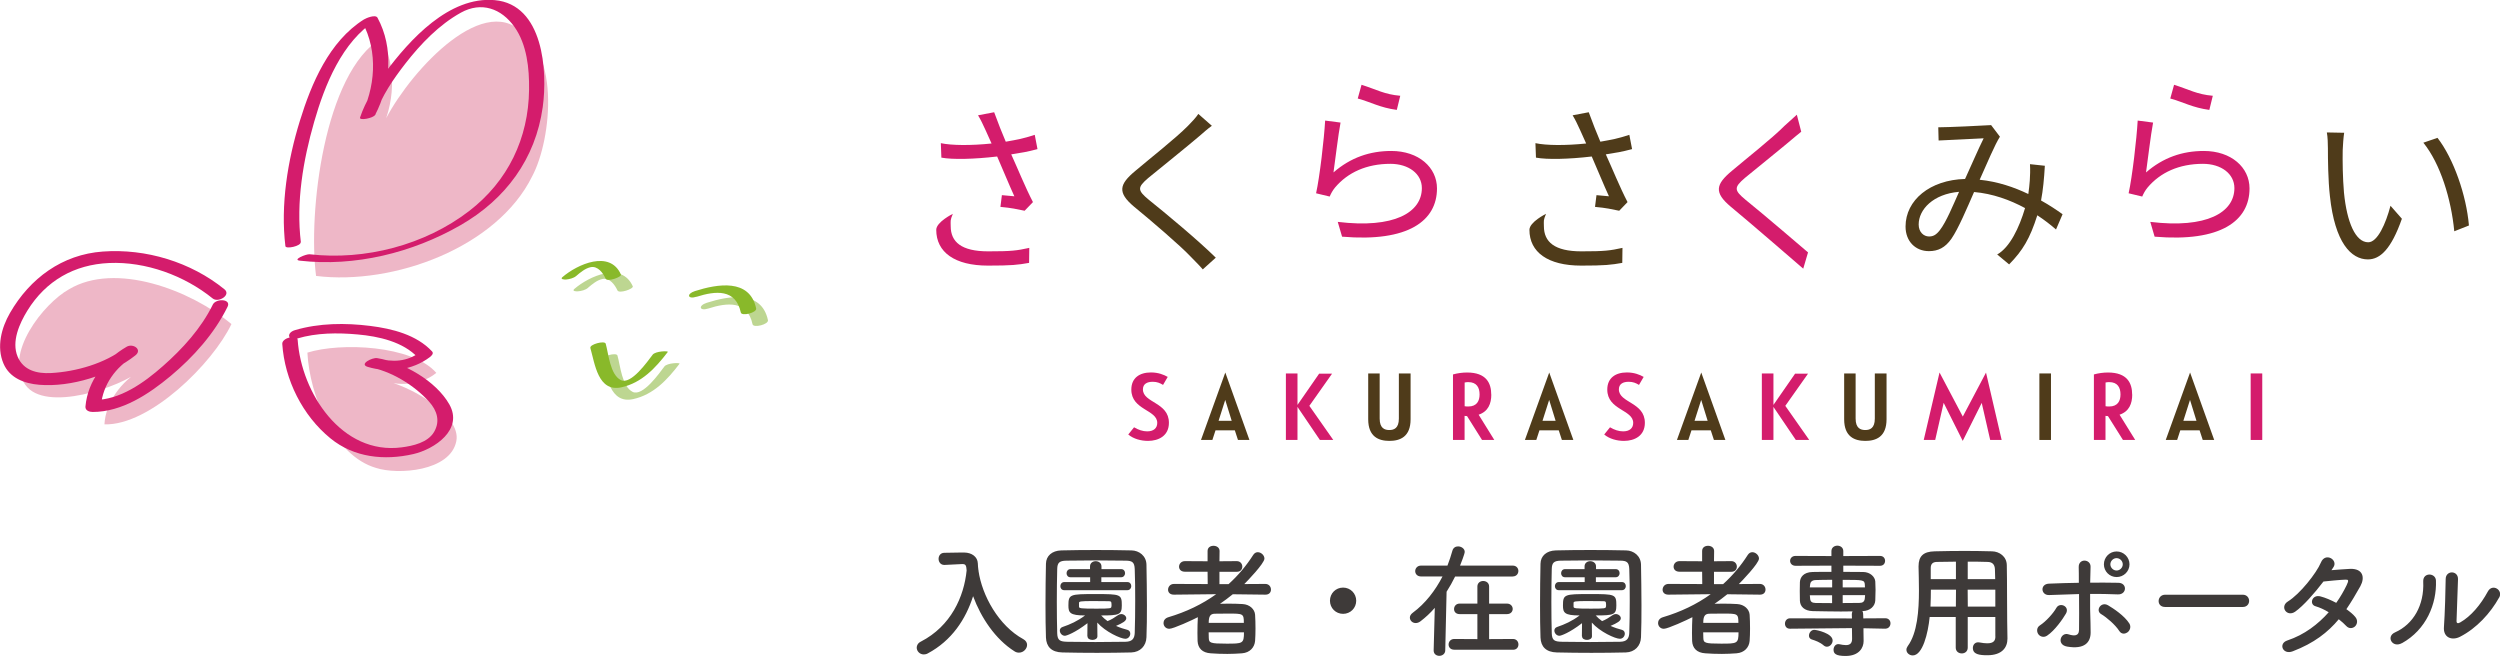 <?xml version="1.0" encoding="UTF-8"?><svg id="_レイヤー_2" xmlns="http://www.w3.org/2000/svg" viewBox="0 0 375.09 98.41"><defs><style>.cls-1{fill:#eeb7c7;}.cls-2{fill:#89b92a;}.cls-3{fill:#bdd691;}.cls-4{fill:#d41c6c;}.cls-5{fill:#3e3a39;}.cls-6{fill:#4f3b1a;}</style></defs><g id="_レイヤー_1-2"><g><g><path class="cls-4" d="M172.24,66.15c-1.04,0-2.18-.3-2.96-.96l.87-1.08c.64,.38,1.3,.61,1.97,.61,.96,0,1.51-.48,1.51-1.27,0-2-3.89-1.91-3.89-5,0-1.75,1.24-2.57,2.95-2.57,1.08,0,1.92,.33,2.51,.67l-.7,1.2c-.46-.28-.9-.47-1.54-.47-.81,0-1.48,.29-1.48,1.14,0,2.04,3.9,1.91,3.9,5.02,0,1.94-1.54,2.71-3.14,2.71Z"/><path class="cls-6" d="M185.26,64.57h-2.89l-.47,1.44h-1.71l3.65-10.12,3.62,10.12h-1.72l-.47-1.44Zm-.46-1.43l-.97-3.14-1,3.14h1.97Z"/><path class="cls-4" d="M192.93,66.01v-9.98h1.74v4.72l3.25-4.69h1.94l-3.41,4.83,3.59,5.12h-2.01l-3.36-4.96v4.96h-1.74Z"/><path class="cls-6" d="M209.89,56.03h1.75v6.87c0,2.64-1.58,3.25-3.18,3.25s-3.18-.61-3.18-3.25v-6.87h1.72v6.77c0,1.47,.76,1.72,1.45,1.72s1.43-.26,1.43-1.72v-6.77Z"/><path class="cls-4" d="M223.75,59.2c0,1.35-.46,2.54-1.9,3.02l2.35,3.79h-1.84l-2.25-3.58c-.19,0-.29-.03-.37-.04v3.62h-1.74v-9.83c.66-.19,1.43-.29,2.12-.29,2.88,0,3.62,1.6,3.62,3.31Zm-4,1.75c.21,.04,.43,.04,.54,.04,1.3,0,1.7-.85,1.7-1.81,0-1.03-.43-1.85-1.7-1.85-.11,0-.33,.01-.54,.06v3.56Z"/><path class="cls-6" d="M233.86,64.57h-2.89l-.47,1.44h-1.71l3.65-10.12,3.62,10.12h-1.72l-.47-1.44Zm-.46-1.43l-.97-3.14-1,3.14h1.97Z"/><path class="cls-4" d="M243.65,66.15c-1.04,0-2.18-.3-2.96-.96l.87-1.08c.64,.38,1.3,.61,1.97,.61,.96,0,1.51-.48,1.51-1.27,0-2-3.89-1.91-3.89-5,0-1.75,1.24-2.57,2.95-2.57,1.08,0,1.92,.33,2.51,.67l-.7,1.2c-.46-.28-.9-.47-1.54-.47-.81,0-1.48,.29-1.48,1.14,0,2.04,3.9,1.91,3.9,5.02,0,1.94-1.54,2.71-3.14,2.71Z"/><path class="cls-6" d="M256.67,64.57h-2.89l-.47,1.44h-1.71l3.65-10.12,3.62,10.12h-1.72l-.47-1.44Zm-.46-1.43l-.97-3.14-1,3.14h1.97Z"/><path class="cls-4" d="M264.34,66.01v-9.98h1.74v4.72l3.25-4.69h1.94l-3.41,4.83,3.59,5.12h-2.01l-3.36-4.96v4.96h-1.74Z"/><path class="cls-6" d="M281.3,56.03h1.75v6.87c0,2.64-1.58,3.25-3.18,3.25s-3.18-.61-3.18-3.25v-6.87h1.72v6.77c0,1.47,.76,1.72,1.45,1.72s1.43-.26,1.43-1.72v-6.77Z"/><path class="cls-4" d="M297.97,55.89l2.35,10.12h-1.72l-1.27-5.56-2.85,5.7-2.86-5.71-1.27,5.57h-1.72l2.37-10.12,3.49,6.61,3.49-6.61Z"/><path class="cls-6" d="M305.98,66.01v-9.98h1.74v9.98h-1.74Z"/><path class="cls-4" d="M319.91,59.2c0,1.35-.46,2.54-1.9,3.02l2.35,3.79h-1.84l-2.25-3.58c-.19,0-.29-.03-.37-.04v3.62h-1.74v-9.83c.66-.19,1.43-.29,2.12-.29,2.88,0,3.62,1.6,3.62,3.31Zm-4,1.75c.21,.04,.43,.04,.54,.04,1.3,0,1.7-.85,1.7-1.81,0-1.03-.43-1.85-1.7-1.85-.11,0-.33,.01-.54,.06v3.56Z"/><path class="cls-6" d="M330.01,64.57h-2.89l-.47,1.44h-1.71l3.65-10.12,3.62,10.12h-1.72l-.47-1.44Zm-.46-1.43l-.97-3.14-1,3.14h1.97Z"/><path class="cls-4" d="M337.68,66.01v-9.98h1.74v9.98h-1.74Z"/></g><g><path class="cls-6" d="M181.81,18.88c-.6,.43-1.41,1.14-1.84,1.52-1.87,1.6-5.72,4.69-7.71,6.32-1.63,1.41-1.63,1.82,.11,3.26,2.44,1.95,7.41,6.08,10.04,8.68l-1.95,1.76c-.54-.65-1.27-1.33-1.85-1.95-1.47-1.57-5.94-5.4-8.46-7.46-2.52-2.12-2.25-3.34,.19-5.37,2.01-1.71,6.08-4.91,7.9-6.76,.54-.54,1.25-1.3,1.55-1.79l2.04,1.79Z"/><path class="cls-4" d="M200.06,25.88c2.58-2.25,5.48-3.23,8.68-3.23,4.12,0,6.86,2.47,6.86,5.62,0,4.83-4.26,8.09-14.24,7.24l-.65-2.22c8.46,1.03,12.62-1.41,12.62-5.07,0-2.14-1.98-3.64-4.72-3.64-3.58,0-6.4,1.3-8.3,3.55-.38,.46-.62,.92-.81,1.36l-2.04-.49c.54-2.44,1.2-8.09,1.36-10.91l2.31,.3c-.35,1.84-.81,5.75-1.06,7.49Zm4.22-13.16c2.31,.73,3.42,1.44,5.81,1.65l-.52,2.12c-2.55-.35-3.8-1.14-5.86-1.71l.57-2.06Z"/><path class="cls-4" d="M321.97,25.88c2.58-2.25,5.48-3.23,8.68-3.23,4.12,0,6.86,2.47,6.86,5.62,0,4.83-4.26,8.09-14.24,7.24l-.65-2.22c8.46,1.03,12.62-1.41,12.62-5.07,0-2.14-1.98-3.64-4.72-3.64-3.58,0-6.4,1.3-8.3,3.55-.38,.46-.62,.92-.81,1.36l-2.04-.49c.54-2.44,1.2-8.09,1.36-10.91l2.31,.3c-.35,1.84-.81,5.75-1.06,7.49Zm4.22-13.16c2.31,.73,3.42,1.44,5.81,1.65l-.52,2.12c-2.55-.35-3.8-1.14-5.86-1.71l.57-2.06Z"/><path class="cls-6" d="M244.84,22.38c-1.65,.44-2.26,.51-3.91,.78,.98,2.14,2.09,4.91,3.26,7.16l-1.25,1.3c-1.17-.24-1.9-.42-3.63-.58l.22-1.76c1.03,.08,.98,.09,1.87,.17-.76-1.65-1.76-4.1-2.58-5.97-3.47,.41-6.72,.48-8.37,.17l-.08-2.17c1.64,.35,4.52,.37,7.61,.05l-.89-1.98c-.46-1-.7-1.52-1.14-2.25l2.42-.46c.65,1.79,1.14,2.99,1.74,4.42,1.84-.33,2.5-.43,4.35-1.03l.41,2.14Zm-12.88,9.7c-.43,1.03-.32,1.04-.32,1.86,0,2.36,1.6,3.77,5.62,3.77,3.55,0,4.28-.11,6.17-.52l-.03,2.25c-1.68,.3-2.62,.41-6.17,.41-4.99,0-7.76-2.01-7.76-5.37,0-1.17,2.49-2.4,2.49-2.4Z"/><path class="cls-4" d="M155.63,22.38c-1.65,.44-2.26,.51-3.91,.78,.98,2.14,2.09,4.91,3.26,7.16l-1.25,1.3c-1.17-.24-1.9-.42-3.63-.58l.22-1.76c1.03,.08,.98,.09,1.87,.17-.76-1.65-1.76-4.1-2.58-5.97-3.47,.41-6.72,.48-8.37,.17l-.08-2.17c1.64,.35,4.52,.37,7.61,.05l-.89-1.98c-.46-1-.7-1.52-1.14-2.25l2.42-.46c.65,1.79,1.14,2.99,1.74,4.42,1.84-.33,2.5-.43,4.35-1.03l.41,2.14Zm-12.67,9.7c-.43,1.03-.32,1.04-.32,1.86,0,2.36,1.6,3.77,5.62,3.77,3.55,0,4.28-.11,6.17-.52l-.03,2.25c-1.68,.3-2.62,.41-6.17,.41-4.99,0-7.76-2.01-7.76-5.37,0-1.17,2.49-2.4,2.49-2.4Z"/><path class="cls-4" d="M270.24,19.77l-.76,.62c-1.87,1.6-5.72,4.69-7.7,6.32-1.63,1.41-1.63,1.82,.11,3.26,2.44,1.95,9.38,7.9,9.38,7.9l-.72,2.44s-8.36-7.24-10.89-9.31c-2.52-2.12-2.25-3.34,.19-5.37,2.01-1.71,6.08-4.91,7.9-6.76l1.84-1.66,.66,2.56Z"/><path class="cls-6" d="M308.46,34.42c-.81-.71-1.76-1.44-2.79-2.12-1.11,3.5-2.19,5.29-4.23,7.37l-1.79-1.49c1.91-1.07,3.31-4.03,4.18-6.96-2.25-1.22-4.86-2.17-7.65-2.41-1.03,2.36-2.36,5.51-3.39,7-.95,1.36-2.01,1.87-3.39,1.87-1.98,0-3.5-1.44-3.5-3.69,0-3.96,3.66-7,8.93-7.14,.98-2.12,1.95-4.42,2.79-6.1-1.06,.08-5.51,.25-6.76,.33l-.05-1.98c1.41,0,6.79-.25,7.93-.33l1.32,1.74c-.76,1.19-1.9,3.93-3.04,6.46,2.69,.27,5.16,1.11,7.3,2.14,.11-.68,.16-1.36,.22-2.01,.05-.73,.08-1.6,.03-2.47l2.23,.24c-.11,1.93-.27,3.64-.57,5.21,1.28,.71,2.36,1.44,3.23,2.06l-.98,2.28Zm-14.54-5.64c-3.85,.33-6.05,2.63-6.05,4.91,0,1.14,.76,1.79,1.55,1.79,.62,0,1.06-.22,1.63-.95,.95-1.22,1.95-3.66,2.88-5.75Z"/><path class="cls-6" d="M351.49,22.54c-.03,1.68,0,4.15,.19,6.35,.44,4.5,1.74,7.46,3.64,7.46,1.39,0,2.63-2.77,3.34-5.48l1.71,1.95c-1.6,4.56-3.26,6.1-5.1,6.1-2.52,0-4.96-2.52-5.7-9.5-.27-2.33-.3-5.59-.3-7.16,0-.62-.03-1.74-.16-2.39l2.6,.05c-.11,.65-.19,1.9-.22,2.6Zm18.94,11.29l-2.2,.87c-.46-4.83-2.09-10.15-4.64-13.29l2.12-.73c2.42,3.12,4.34,8.63,4.72,13.16Z"/></g><g><path class="cls-1" d="M47.42,41.39c-1.23-9.45,1.21-30.46,9.78-35.64,2.38,4.13,2.05,10.08-.34,14.46,1.84-5.78,12.63-19.38,19.64-16.6,7.79,3.05,6.32,17.29,3.34,22.85-5.26,10.66-20.78,16.38-32.43,14.94"/><path class="cls-1" d="M34.72,48.63c-2.79,5.87-12.22,15.24-19.05,15.04,.16-3.25,2.55-6.54,5.55-8.17-3.19,2.64-14.41,6.45-17.41,2.25-3.34-4.63,2.77-12.25,6.53-14.34,6.96-4.17,18.24,.08,24.38,5.21"/><path class="cls-1" d="M46.11,52.91c5.01-1.57,15.72-1.12,19.35,3.03-2.01,1.69-5.27,2.08-7.87,1.2,3.31,.44,11.72,5,10.87,9.07-.91,4.51-8.77,5.07-12.06,3.99-6.29-1.84-9.95-10.84-10.28-17.29"/><path class="cls-4" d="M45.14,36.34c-.73-6.02,.34-12.29,2-18.07,1.58-5.51,4.18-12.04,9.25-15.23-.68,.09-1.36,.18-2.04,.26,2.42,4.47,1.98,9.92-.32,14.35,.76-.13,1.52-.26,2.27-.4,.95-2.83,2.73-5.41,4.55-7.75,2.28-2.92,5.03-5.79,8.3-7.6,3.07-1.7,6.07-.64,8.04,2.14,1.88,2.65,2.23,6.25,2.19,9.4-.08,7.32-3.17,13.74-8.99,18.22-6.64,5.11-15.63,7.44-23.93,6.49-.51-.06-2.66,.83-1.48,.96,8.28,.95,16.91-1.19,24.09-5.31,6.79-3.89,11.28-9.97,12.36-17.74,.75-5.41,.09-15.39-7.2-16.04-6.85-.61-12.76,5.94-16.43,10.87-1.52,2.05-2.96,4.3-3.78,6.74-.17,.52,2.01,.1,2.27-.4,2.32-4.47,2.8-10.05,.35-14.57-.3-.54-1.69,.05-2.04,.26-5.21,3.28-7.87,9.58-9.61,15.22-1.83,5.93-2.92,12.58-2.17,18.79,.06,.48,2.38,0,2.3-.62"/><path class="cls-4" d="M31.92,45.72c-1.74,3.55-4.53,6.61-7.47,9.2-2.82,2.49-6.46,5.11-10.38,5.1,.36,.27,.72,.55,1.08,.82,.28-3.12,2.21-5.79,4.9-7.36-.44-.43-.87-.87-1.3-1.3-2.98,2.36-7.37,3.59-11.11,3.79-2.08,.11-4.12-.39-4.99-2.45-.96-2.27,.27-4.99,1.46-6.92,2.77-4.48,7.03-6.91,12.26-7.14,5.51-.24,11.29,1.88,15.54,5.32,.85,.69,2.82-.52,1.76-1.38-5.04-4.09-11.78-6.13-18.24-5.66-6.1,.44-10.93,4.01-13.93,9.21-1.3,2.26-2.04,5.1-.98,7.59,.93,2.19,3.15,3.01,5.37,3.19,4.73,.4,10.71-1.46,14.42-4.41,1.1-.87-.35-1.85-1.3-1.3-3.3,1.92-5.84,5.07-6.19,8.97-.05,.61,.59,.82,1.08,.82,4.4,0,8.43-2.68,11.69-5.39,3.41-2.84,6.58-6.38,8.55-10.39,.6-1.21-1.74-1.29-2.22-.32"/><path class="cls-4" d="M44.59,50.79c2.92-.87,6.06-.88,9.08-.61,3.14,.28,6.81,1.09,9.04,3.48,.11-.28,.23-.57,.34-.85-1.93,1.47-4.18,1.6-6.45,.92-.47,.44-.93,.88-1.39,1.32,3.37,.54,6.93,2.72,9.18,5.23,1.19,1.33,1.68,2.91,.74,4.52-.94,1.61-3.18,2.1-4.87,2.32-8.96,1.18-15.06-8.15-15.6-16.14-.06-.83-2.37-.32-2.31,.62,.36,5.39,3.04,10.75,7.23,14.17,3.54,2.89,8.09,3.35,12.42,2.36,3.22-.74,7.56-3.69,5.41-7.47-2-3.52-6.89-6.3-10.83-6.93-.71-.12-2.79,.91-1.39,1.32,3.13,.93,6.66,.53,9.3-1.47,.23-.18,.63-.54,.34-.85-2.33-2.51-6-3.42-9.27-3.83-3.72-.47-7.68-.44-11.3,.63-1.38,.41-1.05,1.67,.33,1.26"/><path class="cls-3" d="M88.24,43.16c.6-.51,1.34-1.13,2.14-1.3,1.08-.24,1.88,.88,2.26,1.71,.25,.54,2.47-.24,2.3-.62-1.67-3.72-6.52-1.54-8.78,.41-.4,.35,.36,.37,.54,.35,.52-.04,1.14-.19,1.54-.54"/><path class="cls-3" d="M106.27,46.29c2.84-.91,5.87-1.23,6.64,2.36,.13,.6,2.44,.03,2.31-.62-.97-4.52-5.81-3.67-9.18-2.6-1.32,.42-1.12,1.29,.23,.86"/><path class="cls-3" d="M90.33,53.96c.69,2.4,1.15,6.69,4.67,5.92,3.05-.67,5.12-2.9,6.95-5.3,.15-.2-1.86-.14-2.27,.41-.72,.95-3.25,4.58-4.77,3.8-1.61-.83-1.83-3.92-2.27-5.45-.15-.52-2.45,.12-2.3,.62"/><path class="cls-2" d="M86.47,41.39c.59-.51,1.34-1.13,2.13-1.3,1.09-.24,1.89,.88,2.26,1.71,.24,.55,2.47-.24,2.3-.62-1.66-3.72-6.52-1.54-8.78,.4-.4,.35,.36,.37,.54,.36,.51-.05,1.14-.2,1.54-.54"/><path class="cls-2" d="M104.51,44.53c2.84-.9,5.87-1.23,6.64,2.36,.13,.6,2.44,.03,2.3-.62-.97-4.52-5.8-3.67-9.18-2.6-1.32,.42-1.11,1.28,.23,.85"/><path class="cls-2" d="M88.57,52.19c.69,2.4,1.15,6.69,4.67,5.92,3.05-.67,5.11-2.9,6.95-5.3,.15-.2-1.86-.14-2.27,.41-.72,.94-3.25,4.59-4.78,3.8-1.61-.83-1.83-3.92-2.26-5.45-.15-.53-2.45,.11-2.3,.62"/></g><path class="cls-5" d="M146.82,85.57h-.02c-.06-.35-.07-.7-.09-1.04-.04-1-.91-1.61-2.02-1.63h-.59c-.83,0-1.67,.02-2.41,.04-.59,0-.87,.46-.87,.91s.3,.91,.85,.91h.06l2.63-.13h.06c.5,0,.56,.26,.61,.96-.39,3.95-2.36,8.35-6.86,10.67-.45,.22-.63,.58-.63,.91,0,.52,.45,1.02,1.06,1.02,.19,0,.39-.04,.59-.15,3.62-1.93,5.71-5.14,6.81-8.59,1.19,3.23,3.34,6.46,6.21,8.27,.22,.15,.46,.2,.67,.2,.69,0,1.22-.59,1.22-1.17,0-.32-.17-.63-.56-.85-3.71-2.02-6.2-6.55-6.73-10.26l.02-.07Zm25.19,10.03c.06-1.41,.07-3.06,.07-4.77,0-2.06-.04-4.21-.07-6.1-.02-1.34-1.11-2.13-2.24-2.15-1.74-.04-3.56-.06-5.36-.06s-3.56,.02-5.18,.06c-1.39,.04-2.28,.82-2.3,2-.04,1.82-.07,4.04-.07,6.2,0,1.76,.02,3.49,.07,4.88,.06,1.37,.83,2.19,2.45,2.23,1.67,.04,3.43,.06,5.19,.06s3.52-.02,5.16-.06c1.34-.04,2.24-.98,2.28-2.28Zm-1.76-.63c-.04,.82-.35,1.3-1.39,1.32-1.5,.02-3.04,.04-4.51,.04s-2.89-.02-4.17-.04c-1.15-.02-1.52-.2-1.56-1.26-.04-1.39-.06-3.04-.06-4.73s.02-3.41,.06-4.92c.02-.95,.32-1.24,1.37-1.26,1.3-.02,2.82-.04,4.4-.04s3.15,.02,4.54,.04c.91,.02,1.28,.2,1.32,1.26,.06,1.45,.07,3.1,.07,4.77s-.02,3.34-.07,4.82Zm-1.11-6.42c.39,0,.59-.32,.59-.61,0-.32-.2-.61-.59-.61h-3.9v-.72h2.97c.39,0,.59-.32,.59-.61,0-.32-.2-.61-.59-.61h-2.95v-.41c0-.52-.45-.78-.87-.78s-.85,.26-.85,.78v.41h-2.93c-.39,0-.59,.32-.59,.61,0,.32,.2,.61,.59,.61h2.95v.72h-3.88c-.39,0-.59,.32-.59,.61,0,.32,.2,.61,.59,.61h9.46Zm-5.97,6.92v.02c0,.35,.37,.52,.74,.52s.74-.19,.74-.54l-.02-2.06c1.22,1.39,3.51,2.43,4.21,2.43,.46,0,.74-.41,.74-.76,0-.26-.13-.5-.43-.58-.52-.13-1.11-.32-1.71-.59,1-.43,1.54-.74,1.54-1.15,0-.33-.37-.63-.76-.63-.15,0-.3,.06-.45,.15-.59,.41-1.04,.69-1.6,.91-.35-.24-.67-.54-.96-.85,2.71,0,3.1-.11,3.1-1.5,0-1.67-.15-1.71-3.97-1.71s-4.04,.04-4.04,1.71c0,1.09,.22,1.5,2.5,1.5-1.17,.87-2.23,1.34-3.38,1.73-.28,.09-.41,.32-.41,.54,0,.37,.32,.78,.76,.78,.24,0,1.52-.45,3.39-1.89l-.02,1.98Zm-1.28-5.03c.02-.2,.2-.26,2.1-.26,.82,0,1.67,0,2.24,.02,.45,0,.54,.02,.54,.54,0,.11,0,.22-.02,.28-.04,.26-.11,.3-2.24,.3-2.36,0-2.62-.04-2.62-.3v-.58Zm27.97-1.22c.58,0,.83-.37,.83-.76,0-.43-.3-.85-.85-.85l-3.15,.02c.39-.39,3.02-3.1,3.02-3.82,0-.5-.5-.96-1-.96-.24,0-.48,.11-.67,.39-1.06,1.67-2.3,3.12-3.71,4.4h-1.37v-1.85h2.6c.58,0,.83-.39,.83-.78s-.28-.82-.83-.82l-2.6,.02,.02-1.54c0-.52-.46-.78-.91-.78s-.89,.24-.89,.78v1.54l-3.39-.02c-.58,0-.89,.43-.89,.83s.28,.76,.89,.76h3.39l.02,1.85-5.06-.02c-.58,0-.89,.45-.89,.87,0,.37,.26,.74,.87,.74h.02l6.33-.07c-2.11,1.52-4.53,2.67-7.16,3.45-.52,.15-.74,.52-.74,.87,0,.45,.33,.87,.87,.87,.61,0,3.52-1.34,4.28-1.74-.04,.7-.06,1.58-.06,2.37,0,.43,0,.83,.02,1.21,.06,1.06,.69,1.76,1.98,1.84,.76,.06,1.61,.09,2.49,.09,.74,0,1.48-.04,2.19-.09,1.19-.09,1.89-.89,1.97-1.87,.04-.56,.06-1.19,.06-1.84,0-.74-.02-1.48-.06-2.08-.06-.82-.8-1.54-1.87-1.6-.63-.04-1.37-.06-2.13-.06-.43,0-.85,.02-1.26,.02,.65-.45,1.3-.93,1.91-1.43l4.9,.06h.02Zm-8.51,4.23c0-.95,.22-1.35,.89-1.37,.58-.02,1.34-.02,2.04-.02,2.23,0,2.34,0,2.34,1.39h-5.27Zm5.29,1.41c0,1.71-.19,1.71-2.63,1.71s-2.63-.11-2.65-.87c0-.28-.02-.56-.02-.83h5.3Zm16.84-4.73c0-1.09-.87-1.97-1.97-1.97s-1.97,.87-1.97,1.97,.87,1.97,1.97,1.97,1.97-.87,1.97-1.97Zm23.52,7.36c.56,0,.82-.39,.82-.8s-.28-.82-.82-.82l-3.58,.02v-3.75h2.67c.58,0,.87-.39,.87-.78s-.3-.8-.87-.8h-2.67v-2.56c0-.56-.45-.83-.89-.83s-.87,.28-.87,.83v2.56h-2.65c-.56,0-.85,.41-.85,.82s.28,.76,.85,.76h2.65v3.75l-3.47-.02c-.56,0-.85,.43-.85,.83s.28,.78,.85,.78h8.81Zm-.04-11c.56,0,.85-.41,.85-.83,0-.39-.28-.8-.85-.8h-7.9c.13-.32,.7-1.76,.7-2.06,0-.48-.5-.82-1-.82-.37,0-.72,.19-.85,.65-.2,.72-.45,1.48-.74,2.23h-3.97c-.56,0-.87,.43-.87,.83s.3,.8,.87,.8h3.23c-1.08,2.1-2.58,4.06-4.47,5.45-.3,.22-.43,.48-.43,.72,0,.45,.39,.82,.87,.82,.22,0,.48-.07,.72-.26,.76-.58,1.48-1.24,2.15-2.02l-.17,6.36v.04c0,.54,.43,.8,.85,.8s.89-.28,.89-.83l.2-8.79c.46-.72,.89-1.48,1.28-2.28h8.63Zm19.25,9.11c.06-1.41,.07-3.06,.07-4.77,0-2.06-.04-4.21-.07-6.1-.02-1.34-1.11-2.13-2.24-2.15-1.74-.04-3.56-.06-5.36-.06s-3.56,.02-5.18,.06c-1.39,.04-2.28,.82-2.3,2-.04,1.82-.07,4.04-.07,6.2,0,1.76,.02,3.49,.07,4.88,.06,1.37,.83,2.19,2.45,2.23,1.67,.04,3.43,.06,5.19,.06s3.52-.02,5.16-.06c1.34-.04,2.24-.98,2.28-2.28Zm-1.76-.63c-.04,.82-.35,1.3-1.39,1.32-1.5,.02-3.04,.04-4.51,.04s-2.89-.02-4.17-.04c-1.15-.02-1.52-.2-1.56-1.26-.04-1.39-.06-3.04-.06-4.73s.02-3.41,.06-4.92c.02-.95,.32-1.24,1.37-1.26,1.3-.02,2.82-.04,4.4-.04s3.15,.02,4.54,.04c.91,.02,1.28,.2,1.32,1.26,.06,1.45,.07,3.1,.07,4.77s-.02,3.34-.07,4.82Zm-1.11-6.42c.39,0,.59-.32,.59-.61,0-.32-.2-.61-.59-.61h-3.9v-.72h2.97c.39,0,.59-.32,.59-.61,0-.32-.2-.61-.59-.61h-2.95v-.41c0-.52-.45-.78-.87-.78s-.85,.26-.85,.78v.41h-2.93c-.39,0-.59,.32-.59,.61,0,.32,.2,.61,.59,.61h2.95v.72h-3.88c-.39,0-.59,.32-.59,.61,0,.32,.2,.61,.59,.61h9.46Zm-5.97,6.92v.02c0,.35,.37,.52,.74,.52s.74-.19,.74-.54l-.02-2.06c1.22,1.39,3.51,2.43,4.21,2.43,.46,0,.74-.41,.74-.76,0-.26-.13-.5-.43-.58-.52-.13-1.11-.32-1.71-.59,1-.43,1.54-.74,1.54-1.15,0-.33-.37-.63-.76-.63-.15,0-.3,.06-.45,.15-.59,.41-1.04,.69-1.6,.91-.35-.24-.67-.54-.96-.85,2.71,0,3.1-.11,3.1-1.5,0-1.67-.15-1.71-3.97-1.71s-4.04,.04-4.04,1.71c0,1.09,.22,1.5,2.5,1.5-1.17,.87-2.23,1.34-3.38,1.73-.28,.09-.41,.32-.41,.54,0,.37,.32,.78,.76,.78,.24,0,1.52-.45,3.39-1.89l-.02,1.98Zm-1.28-5.03c.02-.2,.2-.26,2.1-.26,.82,0,1.67,0,2.24,.02,.45,0,.54,.02,.54,.54,0,.11,0,.22-.02,.28-.04,.26-.11,.3-2.24,.3-2.36,0-2.62-.04-2.62-.3v-.58Zm27.97-1.22c.58,0,.83-.37,.83-.76,0-.43-.3-.85-.85-.85l-3.15,.02c.39-.39,3.02-3.1,3.02-3.82,0-.5-.5-.96-1-.96-.24,0-.48,.11-.67,.39-1.06,1.67-2.3,3.12-3.71,4.4h-1.37v-1.85h2.6c.58,0,.83-.39,.83-.78s-.28-.82-.83-.82l-2.6,.02,.02-1.54c0-.52-.46-.78-.91-.78s-.89,.24-.89,.78v1.54l-3.39-.02c-.58,0-.89,.43-.89,.83s.28,.76,.89,.76h3.39l.02,1.85-5.06-.02c-.58,0-.89,.45-.89,.87,0,.37,.26,.74,.87,.74h.02l6.33-.07c-2.11,1.52-4.53,2.67-7.16,3.45-.52,.15-.74,.52-.74,.87,0,.45,.33,.87,.87,.87,.61,0,3.52-1.34,4.28-1.74-.04,.7-.06,1.58-.06,2.37,0,.43,0,.83,.02,1.21,.06,1.06,.69,1.76,1.98,1.84,.76,.06,1.61,.09,2.49,.09,.74,0,1.48-.04,2.19-.09,1.19-.09,1.89-.89,1.97-1.87,.04-.56,.06-1.19,.06-1.84,0-.74-.02-1.48-.06-2.08-.06-.82-.8-1.54-1.87-1.6-.63-.04-1.37-.06-2.13-.06-.43,0-.85,.02-1.26,.02,.65-.45,1.3-.93,1.91-1.43l4.9,.06h.02Zm-8.51,4.23c0-.95,.22-1.35,.89-1.37,.58-.02,1.34-.02,2.04-.02,2.23,0,2.34,0,2.34,1.39h-5.27Zm5.29,1.41c0,1.71-.19,1.71-2.63,1.71s-2.63-.11-2.65-.87c0-.28-.02-.56-.02-.83h5.3Zm22.04-.54c.5,0,.76-.41,.76-.8s-.26-.76-.78-.76l-3.3,.02-.02-.63c0-.19-.04-.35-.13-.46h.06c1.15-.04,1.85-.76,1.89-1.6,.02-.52,.04-1.06,.04-1.6,0-.43-.02-.85-.04-1.26-.06-.69-.76-1.39-1.8-1.41-.8-.02-1.89-.02-3-.02v-.93l5.51,.02c.52,0,.76-.37,.76-.74s-.24-.74-.76-.74l-5.51,.02v-.74c0-.54-.45-.82-.89-.82s-.89,.28-.89,.82v.74l-5.38-.02c-.54,0-.82,.37-.82,.74s.28,.74,.82,.74l5.38-.02v.93c-1.13,0-2.17,0-2.84,.02-1.37,.04-1.85,.8-1.89,1.52-.02,.45-.02,.89-.02,1.34s0,.91,.02,1.45c.04,.89,.67,1.52,1.93,1.56,1.37,.02,2.8,.06,4.21,.06,.59,0,1.19,0,1.76-.02-.07,.11-.11,.26-.11,.43l.02,.63-9.29-.02c-.5,0-.76,.41-.76,.8s.24,.76,.74,.76h.02l9.29-.09,.02,1.58v.04c0,.72-.39,.93-.93,.93-.3,0-.63-.06-.96-.13-.06-.02-.11-.02-.17-.02-.46,0-.72,.43-.72,.85,0,.58,.35,.93,1.8,.93,2.06,0,2.71-1.26,2.71-2.23v-.04l-.02-1.43v-.46l3.28,.07h.02Zm-8.77,2.71c.45,0,.85-.45,.85-.93,0-1.08-2.41-1.6-2.75-1.6-.48,0-.8,.46-.8,.87,0,.24,.11,.46,.39,.56,.59,.19,1.24,.41,1.82,.91,.15,.13,.32,.19,.48,.19Zm2.36-8.9v-1.13c3.06,0,3.28,0,3.32,.72,0,.13,.02,.28,.02,.41h-3.34Zm3.36,1.17c0,.15-.04,.32-.04,.46-.04,.52-.33,.7-.82,.7-.7,.02-1.58,.02-2.5,.02v-1.19h3.36Zm-4.95-1.17h-3.34c0-.13,.04-.28,.04-.41,.02-.35,.24-.67,.82-.69,.59-.02,1.5-.04,2.49-.04v1.13Zm0,2.36c-.93,0-1.82,0-2.47-.02-.54-.02-.8-.17-.83-.7,0-.15-.04-.32-.04-.46h3.34v1.19Zm24.5,5.01c0,.63-.28,1.02-1.22,1.02-.32,0-.7-.04-1.17-.13-.07-.02-.13-.02-.19-.02-.52,0-.8,.41-.8,.85,0,.95,.95,1.09,2.17,1.09,2.24,0,3.02-1.19,3.02-2.49v-.04l-.04-2.54c-.04-2.04,0-5.73-.06-8.46-.02-1.28-1.11-2.04-2.21-2.06-1.47-.04-2.78-.06-4.08-.06-1.48,0-2.95,.02-4.54,.06-1.69,.04-2.41,.72-2.41,2.26v.06c.02,1.02,.06,2.24,.06,3.56,0,3-.24,6.4-1.69,8.35-.13,.19-.19,.37-.19,.54,0,.48,.45,.85,.95,.85,1.48,0,2.3-3.32,2.54-5.77h3.91v4.6c0,.58,.45,.87,.91,.87s.89-.3,.89-.87v-4.6h4.14v2.91Zm-4.15-8.61v-2.62c1,0,2,0,3,.04,.69,.02,1.04,.37,1.08,1.08,.02,.45,.02,.96,.04,1.5h-4.12Zm4.15,4.12h-4.14l-.02-2.54h4.15v2.54Zm-5.92-4.12h-3.78v-1.67c0-.54,.24-.89,.89-.91,.98-.02,1.95-.04,2.89-.04v2.62Zm-.02,4.12h-3.8c.04-.85,.06-1.73,.06-2.54h3.77l-.02,2.54Zm26.06-6.34c0-1.06-.87-1.93-1.93-1.93s-1.91,.87-1.91,1.93,.85,1.91,1.91,1.91,1.93-.85,1.93-1.91Zm-.32,10.22c.37-.26,.61-.83,.3-1.34-.74-1.17-2.39-2.26-3.19-2.73-1.06-.63-1.95,.78-1.04,1.32,.82,.48,2.13,1.61,2.71,2.52,.33,.52,.85,.48,1.22,.22Zm-7.25-5.77c.02,1.95,.02,4.06,0,5.38-.02,1.02-.83,.91-1.6,.67-1.13-.37-1.85,1.54-.2,1.84,2.65,.46,3.54-.65,3.54-2.11,0-.52,0-.82-.02-1.41-.06-1.28-.07-2.88-.06-4.38,1.39,0,2.78,0,4.15,.07s1.48-1.73,.07-1.74c-1.37-.02-2.78-.04-4.21-.02,.02-.96,.04-1.82,.06-2.39,.02-1.17-1.82-1.3-1.78,.07,.02,.52,.02,1.35,.02,2.34-1.5,.02-3.02,.07-4.49,.13-1.37,.06-1.21,1.76,.04,1.71,1.48-.06,2.99-.11,4.47-.15Zm-4.79,6.25c1.15-.76,2.36-2.5,2.82-3.3,.63-1.08-.91-1.78-1.43-.87-.46,.82-1.58,2.06-2.47,2.63-.52,.33-.5,.95-.24,1.32,.26,.37,.82,.56,1.32,.22Zm11.35-10.7c0,.5-.43,.93-.93,.93s-.93-.43-.93-.93,.43-.93,.93-.93,.93,.43,.93,.93Zm18.01,6.4c.63,0,.95-.46,.95-.91s-.32-.93-.95-.93h-11.65c-.63,0-.98,.48-.98,.95s.32,.89,.98,.89h11.65Zm14.41,1.85c.45,.35,.83,.7,1.11,1,.43,.46,.98,.37,1.32,.06,.33-.32,.46-.91,.04-1.41-.33-.41-.82-.8-1.34-1.17,.72-1.06,1.41-2.21,2.1-3.45,.72-1.32,.39-2.65-1.52-2.6-.89,.04-1.91,.13-2.82,.2,.13-.19,.24-.35,.33-.5,.65-1.08-1.26-2.23-1.91-.65-.67,1.6-3.15,4.73-4.95,5.84-1.26,.78-.17,2.39,1.08,1.54,1.24-.87,2.95-2.82,4.25-4.53,.63-.07,2.54-.26,3.28-.28,.48-.02,.56,.07,.2,.83-.41,.85-.93,1.76-1.56,2.65-.82-.43-1.65-.78-2.34-.96-1.3-.37-1.78,1.21-.74,1.48,.59,.17,1.28,.48,1.95,.89-1.58,1.78-3.64,3.38-6.2,4.23-1.41,.46-.69,2.21,.8,1.63,3.19-1.22,5.27-2.84,6.92-4.82Zm24.05-3.25c.65-1.15-1.02-2.17-1.69-.93-1.08,2-2.54,3.73-4.14,4.64-.35,.2-.58,.17-.56-.24,.02-.63,.2-5.53,.22-6.25,.02-1.34-1.85-1.35-1.85,0,0,1.09-.13,5.51-.26,7.18-.13,1.6,1.19,2.08,2.39,1.48,2.52-1.28,4.6-3.58,5.88-5.88Zm-14.58,6.83c3.64-2.02,5.23-5.88,5.1-9.39-.04-1.19-1.98-1.28-1.91,.15,.17,3.54-1.48,6.4-4.23,7.62-1.41,.63-.39,2.41,1.04,1.61Z"/></g></g></svg>